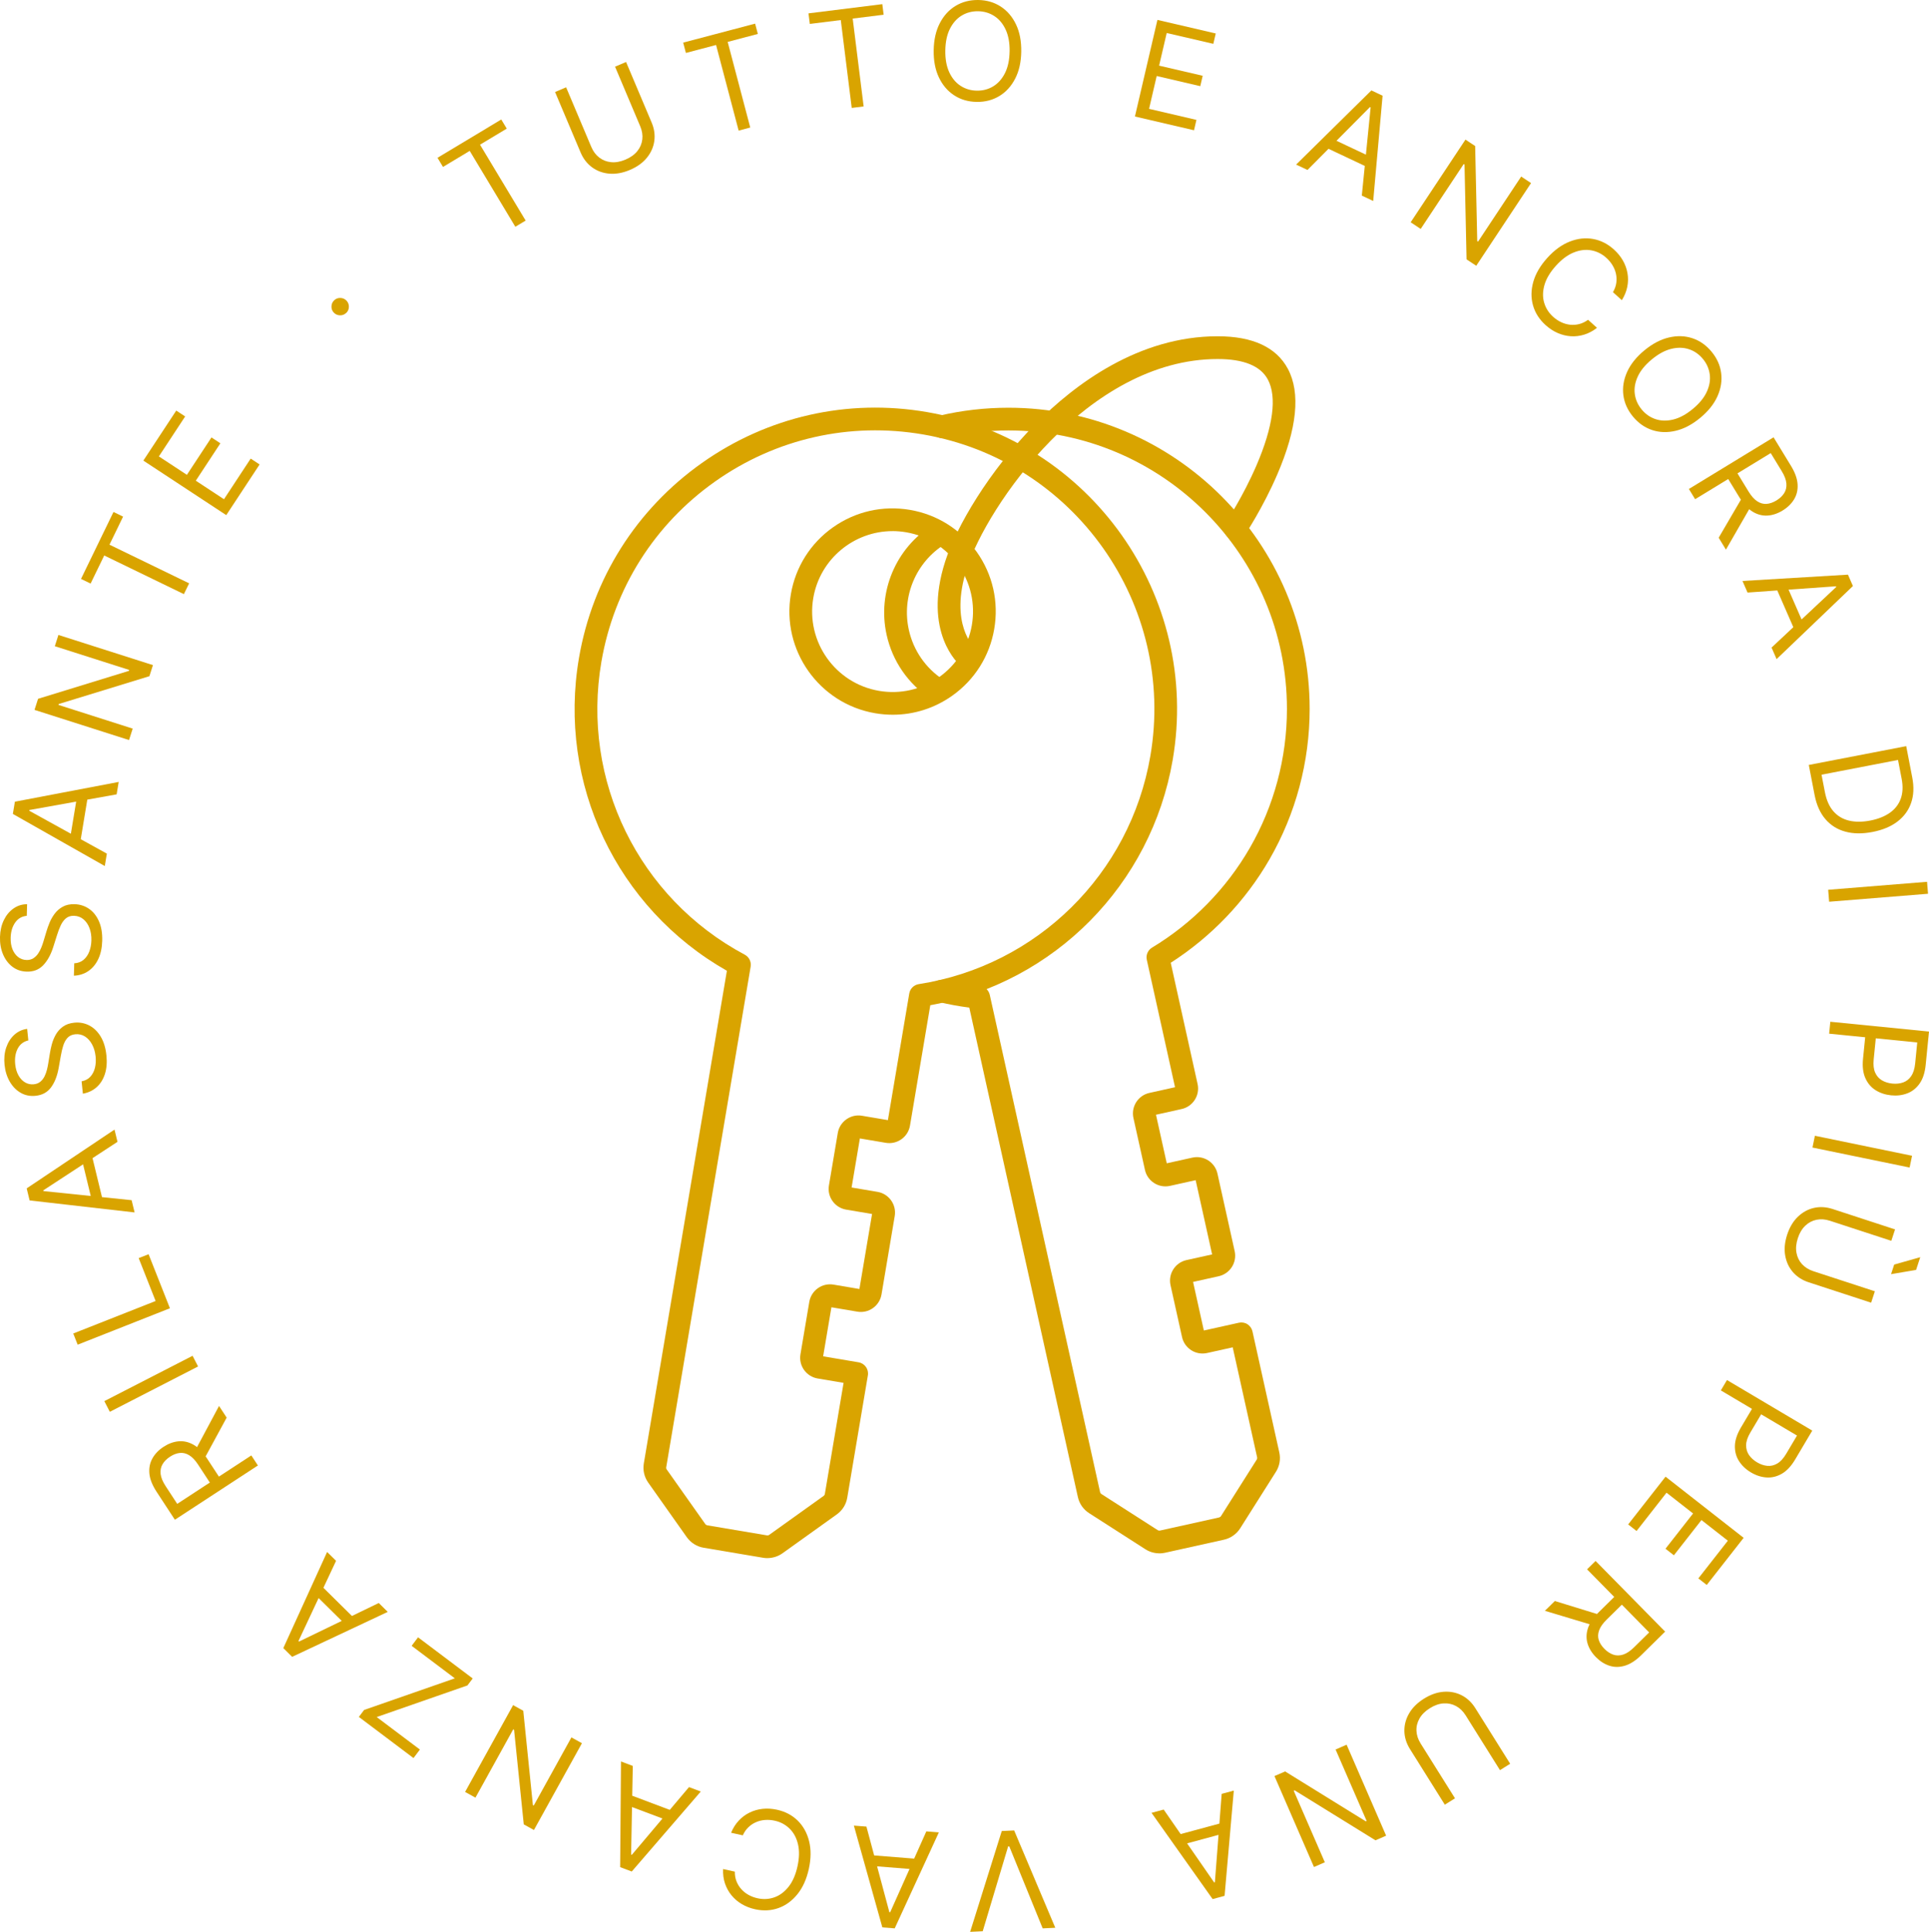 <?xml version="1.0" encoding="UTF-8"?><svg id="Ebene_2" xmlns="http://www.w3.org/2000/svg" viewBox="0 0 816.03 817.28"><defs><style>.cls-1{fill:#d9a400;}</style></defs><g id="Ebene_1-2"><g><g><path class="cls-1" d="M187.4,70.62l-2.32-3.86,26.97-16.21,2.32,3.86-11.31,6.8,19.3,32.1-4.36,2.62-19.3-32.1-11.31,6.8Z"/><path class="cls-1" d="M260.17,28.21l4.68-1.98,10.81,25.59c1.12,2.64,1.49,5.26,1.13,7.85s-1.42,4.96-3.17,7.1-4.14,3.85-7.17,5.13c-3.03,1.28-5.93,1.8-8.68,1.57-2.75-.24-5.19-1.13-7.3-2.68-2.11-1.55-3.73-3.64-4.85-6.28l-10.81-25.59,4.68-1.98,10.65,25.22c.8,1.89,1.92,3.39,3.37,4.5s3.12,1.77,5.02,1.95c1.89,.19,3.92-.18,6.07-1.09,2.15-.91,3.83-2.11,5.02-3.6,1.19-1.49,1.89-3.14,2.1-4.96,.21-1.81-.09-3.67-.89-5.55l-10.65-25.22Z"/><path class="cls-1" d="M290.16,22.39l-1.15-4.36,30.43-8.03,1.15,4.36-12.76,3.37,9.55,36.22-4.91,1.3-9.55-36.22-12.76,3.37Z"/><path class="cls-1" d="M342.58,10.12l-.56-4.47,31.23-3.89,.56,4.47-13.09,1.63,4.63,37.17-5.04,.63-4.63-37.17-13.09,1.63Z"/><path class="cls-1" d="M432.02,21.86c-.07,4.43-.93,8.24-2.58,11.43-1.65,3.2-3.88,5.65-6.7,7.35s-6.01,2.53-9.59,2.47c-3.58-.06-6.75-.98-9.5-2.78-2.76-1.79-4.91-4.31-6.46-7.56s-2.28-7.09-2.21-11.51c.07-4.42,.93-8.24,2.58-11.43,1.65-3.2,3.88-5.65,6.7-7.35S410.27-.05,413.85,0c3.58,.06,6.75,.98,9.5,2.78,2.76,1.79,4.91,4.32,6.46,7.56,1.55,3.25,2.28,7.09,2.21,11.51Zm-4.92-.08c.06-3.63-.5-6.71-1.66-9.23-1.17-2.52-2.77-4.44-4.8-5.75-2.04-1.32-4.32-2-6.86-2.04-2.54-.04-4.85,.56-6.93,1.81-2.08,1.25-3.74,3.12-4.99,5.59s-1.9,5.54-1.96,9.17c-.06,3.63,.5,6.71,1.66,9.23,1.17,2.52,2.77,4.44,4.8,5.75,2.04,1.32,4.32,2,6.86,2.04,2.54,.04,4.85-.56,6.92-1.81s3.74-3.12,4.99-5.6c1.25-2.48,1.9-5.54,1.96-9.17Z"/><path class="cls-1" d="M480.11,49.29l9.52-40.87,24.67,5.74-1.02,4.39-19.72-4.59-3.22,13.81,18.44,4.29-1.02,4.39-18.44-4.29-3.23,13.89,20.04,4.67-1.02,4.39-24.98-5.82Z"/><path class="cls-1" d="M553.12,71.9l-4.82-2.27,31.84-31.38,4.74,2.24-3.97,44.53-4.82-2.27,3.73-37.3-.3-.14-26.41,26.6Zm8.77-13.99l19.42,9.16-1.92,4.08-19.42-9.16,1.92-4.08Z"/><path class="cls-1" d="M647.68,77.46l-23.18,34.98-4.1-2.72-.86-40.1-.34-.23-18.2,27.46-4.24-2.81,23.18-34.98,4.1,2.72,.88,40.21,.34,.23,18.25-27.53,4.17,2.76Z"/><path class="cls-1" d="M686.11,127.01l-3.78-3.4c.75-1.29,1.23-2.59,1.41-3.91,.19-1.32,.14-2.62-.14-3.89-.28-1.27-.77-2.48-1.47-3.62-.7-1.14-1.56-2.18-2.6-3.11-1.89-1.7-4.03-2.76-6.41-3.18-2.39-.42-4.87-.11-7.44,.94s-5.07,2.92-7.5,5.62c-2.43,2.7-4.03,5.38-4.81,8.05-.77,2.67-.83,5.17-.16,7.49,.67,2.33,1.95,4.35,3.83,6.04,1.04,.93,2.16,1.69,3.37,2.26,1.21,.57,2.46,.93,3.76,1.08,1.29,.14,2.59,.05,3.89-.28,1.3-.33,2.54-.93,3.74-1.81l3.78,3.4c-1.72,1.34-3.52,2.3-5.41,2.88s-3.78,.81-5.69,.68c-1.91-.13-3.76-.59-5.56-1.38s-3.48-1.89-5.06-3.31c-2.66-2.39-4.44-5.17-5.34-8.34-.9-3.16-.87-6.48,.1-9.94,.97-3.47,2.94-6.84,5.9-10.13,2.96-3.29,6.11-5.6,9.46-6.92,3.34-1.33,6.64-1.71,9.88-1.14s6.19,2.04,8.85,4.44c1.57,1.42,2.85,2.98,3.82,4.68,.97,1.7,1.62,3.5,1.95,5.38s.3,3.79-.08,5.72c-.38,1.93-1.15,3.83-2.31,5.69Z"/><path class="cls-1" d="M719.21,176.81c-3.42,2.82-6.87,4.63-10.38,5.45s-6.82,.71-9.94-.33c-3.12-1.04-5.82-2.94-8.1-5.7-2.28-2.76-3.63-5.77-4.05-9.04-.42-3.26,.1-6.54,1.57-9.82,1.47-3.28,3.91-6.33,7.33-9.15,3.42-2.82,6.87-4.63,10.38-5.45,3.5-.82,6.82-.71,9.94,.33s5.82,2.94,8.1,5.7c2.28,2.76,3.63,5.77,4.05,9.04,.42,3.26-.1,6.54-1.57,9.82-1.47,3.28-3.91,6.33-7.33,9.15Zm-3.13-3.79c2.8-2.31,4.78-4.73,5.94-7.25s1.58-4.99,1.26-7.39c-.32-2.4-1.28-4.59-2.9-6.54-1.62-1.96-3.57-3.33-5.87-4.09-2.3-.77-4.8-.83-7.49-.17-2.7,.66-5.45,2.14-8.25,4.46-2.8,2.31-4.78,4.73-5.94,7.25-1.16,2.52-1.58,4.99-1.26,7.39,.32,2.4,1.28,4.58,2.9,6.54,1.62,1.96,3.57,3.33,5.87,4.09,2.3,.77,4.8,.83,7.49,.17,2.7-.66,5.45-2.14,8.25-4.46Z"/><path class="cls-1" d="M714.46,206.86l35.82-21.85,7.38,12.1c1.71,2.8,2.63,5.39,2.78,7.76,.15,2.38-.35,4.5-1.48,6.37-1.13,1.87-2.75,3.45-4.86,4.74-2.11,1.29-4.25,2-6.4,2.13-2.16,.13-4.25-.41-6.26-1.63-2.01-1.22-3.87-3.22-5.56-5.99l-5.98-9.8,3.92-2.39,5.89,9.66c1.17,1.91,2.39,3.28,3.66,4.11,1.27,.83,2.59,1.2,3.95,1.1,1.36-.1,2.75-.59,4.19-1.46,1.43-.88,2.52-1.91,3.27-3.1,.75-1.19,1.05-2.55,.92-4.09s-.79-3.27-1.97-5.21l-4.65-7.63-31.98,19.51-2.65-4.34Zm26.38,7.04l-10.71,18.63-3.07-5.04,10.8-18.49,2.99,4.9Z"/><path class="cls-1" d="M739.26,250.66l-2.13-4.88,44.62-2.67,2.1,4.81-32.29,30.92-2.13-4.88,27.35-25.63-.13-.3-37.39,2.65Zm15.81-4.76l8.59,19.68-4.13,1.8-8.59-19.68,4.13-1.8Z"/><path class="cls-1" d="M767.63,336.32l-2.45-12.71,41.21-7.95,2.56,13.28c.77,4,.61,7.58-.49,10.74-1.09,3.16-3.03,5.79-5.8,7.9-2.77,2.11-6.29,3.57-10.56,4.39-4.29,.83-8.13,.78-11.52-.16-3.39-.93-6.19-2.7-8.41-5.31-2.22-2.6-3.73-6-4.54-10.18Zm2.94-8.58l1.43,7.4c.66,3.41,1.86,6.1,3.6,8.09,1.75,1.99,3.94,3.3,6.58,3.93,2.64,.63,5.64,.62,8.99-.02,3.33-.64,6.09-1.74,8.29-3.29,2.2-1.55,3.74-3.53,4.61-5.94s1.01-5.22,.39-8.44l-1.54-7.97-32.35,6.24Z"/><path class="cls-1" d="M815.62,378.11l-41.83,3.37-.41-5.06,41.83-3.37,.41,5.06Z"/><path class="cls-1" d="M774.27,432.25l41.76,4.15-1.4,14.11c-.33,3.28-1.18,5.9-2.56,7.87-1.38,1.97-3.12,3.36-5.22,4.16-2.1,.81-4.38,1.09-6.84,.84-2.46-.25-4.65-.97-6.56-2.17-1.91-1.2-3.36-2.9-4.34-5.1-.98-2.2-1.31-4.92-.99-8.17l1.01-10.11,4.49,.45-.99,9.95c-.22,2.24-.01,4.08,.62,5.52,.64,1.44,1.59,2.53,2.86,3.28s2.73,1.21,4.4,1.38c1.67,.17,3.2,0,4.58-.48,1.38-.49,2.52-1.38,3.41-2.68,.89-1.3,1.45-3.08,1.68-5.35l.88-8.89-37.27-3.71,.5-5.06Z"/><path class="cls-1" d="M807.84,493.93l-41.1-8.46,1.02-4.98,41.1,8.46-1.03,4.98Z"/><path class="cls-1" d="M793.13,546.28l-1.58,4.83-26.41-8.63c-2.73-.89-4.95-2.33-6.67-4.3-1.72-1.98-2.81-4.33-3.28-7.05-.47-2.72-.19-5.65,.83-8.78,1.02-3.13,2.53-5.66,4.51-7.58,1.99-1.92,4.26-3.18,6.81-3.76,2.55-.58,5.19-.43,7.92,.46l26.41,8.63-1.58,4.83-26.02-8.5c-1.95-.64-3.82-.77-5.61-.41-1.79,.36-3.38,1.2-4.76,2.51-1.38,1.31-2.44,3.07-3.16,5.29s-.92,4.27-.58,6.15c.34,1.88,1.13,3.49,2.36,4.84,1.24,1.34,2.83,2.33,4.77,2.97l26.02,8.5Zm8.18-11.3l11.02-3.12-1.76,5.38-10.59,1.8,1.32-4.05Z"/><path class="cls-1" d="M730.55,583.82l36.1,21.4-7.23,12.2c-1.68,2.83-3.56,4.85-5.65,6.05s-4.25,1.72-6.49,1.57c-2.24-.15-4.43-.86-6.55-2.12-2.13-1.26-3.8-2.84-5.03-4.73-1.23-1.89-1.82-4.05-1.78-6.45,.04-2.41,.89-5.01,2.55-7.82l5.18-8.74,3.88,2.3-5.1,8.6c-1.15,1.94-1.74,3.69-1.76,5.27-.03,1.57,.38,2.96,1.2,4.18,.83,1.21,1.97,2.25,3.41,3.11s2.9,1.36,4.35,1.5c1.46,.14,2.86-.19,4.22-.99,1.36-.8,2.62-2.18,3.78-4.14l4.56-7.69-32.22-19.1,2.59-4.37Z"/><path class="cls-1" d="M704.58,624.71l33.04,25.87-15.61,19.94-3.55-2.78,12.48-15.94-11.16-8.74-11.67,14.91-3.55-2.78,11.67-14.91-11.23-8.79-12.68,16.2-3.55-2.78,15.82-20.2Z"/><path class="cls-1" d="M674.12,687.64l-20.58-6.19,4.21-4.14,20.47,6.3-4.09,4.03Zm.85-27.29l29.44,29.91-10.11,9.95c-2.34,2.3-4.64,3.79-6.92,4.47s-4.46,.69-6.54,.01c-2.08-.67-3.99-1.89-5.72-3.65s-2.91-3.68-3.53-5.75-.57-4.23,.16-6.47c.73-2.24,2.25-4.5,4.57-6.78l8.18-8.05,3.22,3.27-8.06,7.93c-1.6,1.57-2.65,3.07-3.17,4.5-.52,1.43-.58,2.79-.17,4.09,.41,1.3,1.2,2.54,2.38,3.74s2.43,2.02,3.76,2.48c1.33,.46,2.73,.44,4.2-.03,1.47-.48,3.01-1.51,4.62-3.1l6.37-6.27-26.27-26.69,3.62-3.56Z"/><path class="cls-1" d="M615.52,760.78l-4.31,2.7-14.75-23.54c-1.52-2.43-2.31-4.96-2.36-7.57-.05-2.62,.61-5.12,2-7.52,1.39-2.39,3.47-4.46,6.26-6.21s5.56-2.72,8.32-2.93c2.76-.2,5.3,.29,7.64,1.48,2.33,1.19,4.26,3,5.78,5.43l14.75,23.54-4.31,2.7-14.54-23.2c-1.09-1.74-2.44-3.04-4.05-3.91-1.61-.87-3.36-1.25-5.26-1.13-1.9,.12-3.84,.8-5.82,2.04-1.98,1.24-3.44,2.69-4.38,4.35s-1.37,3.41-1.28,5.23c.09,1.82,.67,3.6,1.76,5.34l14.54,23.2Z"/><path class="cls-1" d="M555.86,789.86l-16.72-38.49,4.51-1.96,34.1,21.1,.38-.16-13.13-30.22,4.66-2.03,16.72,38.49-4.51,1.96-34.21-21.15-.38,.16,13.17,30.29-4.59,1.99Z"/><path class="cls-1" d="M516.8,758.9l5.14-1.39-3.9,44.53-5.06,1.37-25.84-36.48,5.14-1.39,21.34,30.82,.32-.09,2.87-37.38Zm2.39,16.34l-20.73,5.61-1.18-4.35,20.73-5.61,1.18,4.35Z"/><path class="cls-1" d="M441.09,815.81l-14.13-34.69-.49,.02-10.75,35.88-5.32,.25,13.38-42.65,5.24-.25,17.4,41.18-5.32,.25Z"/><path class="cls-1" d="M391.86,774.77l5.31,.42-18.68,40.61-5.23-.42-12.04-43.05,5.31,.42,9.71,36.21,.33,.03,15.3-34.22Zm-3.26,16.19l-21.41-1.7,.36-4.49,21.41,1.7-.36,4.49Z"/><path class="cls-1" d="M305.9,790.71l4.96,1.09c-.02,1.49,.21,2.86,.7,4.1,.49,1.24,1.17,2.34,2.04,3.31,.87,.97,1.89,1.78,3.06,2.43,1.17,.65,2.44,1.12,3.8,1.42,2.48,.55,4.86,.41,7.15-.4,2.28-.81,4.28-2.31,6-4.49s2.97-5.05,3.75-8.6c.78-3.55,.85-6.67,.21-9.38s-1.83-4.9-3.56-6.59c-1.73-1.7-3.84-2.82-6.32-3.36-1.36-.3-2.71-.4-4.05-.3-1.34,.1-2.6,.4-3.8,.92-1.2,.51-2.28,1.23-3.25,2.16-.97,.93-1.75,2.07-2.36,3.42l-4.96-1.09c.83-2.01,1.93-3.74,3.28-5.17,1.35-1.44,2.89-2.57,4.61-3.4,1.72-.83,3.56-1.35,5.51-1.55s3.96-.07,6.03,.38c3.5,.77,6.42,2.31,8.76,4.61s3.95,5.21,4.82,8.7c.87,3.49,.83,7.4-.12,11.72-.95,4.32-2.55,7.89-4.81,10.69s-4.93,4.76-8.03,5.87c-3.1,1.11-6.39,1.28-9.89,.51-2.07-.46-3.95-1.18-5.63-2.18-1.69-1-3.14-2.24-4.35-3.72-1.21-1.48-2.13-3.15-2.76-5.01s-.89-3.89-.8-6.08Z"/><path class="cls-1" d="M291.46,756.03l4.99,1.88-29.2,33.84-4.91-1.85,.36-44.7,4.99,1.88-.71,37.48,.31,.12,24.18-28.64Zm-7.62,14.65l-20.1-7.57,1.59-4.22,20.1,7.57-1.59,4.22Z"/><path class="cls-1" d="M196.75,758.08l20.31-36.72,4.3,2.38,4.07,39.9,.36,.2,15.94-28.83,4.45,2.46-20.31,36.72-4.3-2.38-4.1-40.01-.36-.2-15.98,28.9-4.38-2.42Z"/><path class="cls-1" d="M199.96,710.08l-2.22,2.95-38.38,13.37,18.27,13.75-2.71,3.6-23.11-17.4,2.22-2.95,38.38-13.37-18.27-13.76,2.71-3.6,23.11,17.4Z"/><path class="cls-1" d="M160.24,678.16l3.79,3.75-40.45,19.02-3.73-3.69,18.53-40.68,3.79,3.74-15.91,33.94,.23,.23,33.75-16.32Zm-12.92,10.28l-15.28-15.09,3.17-3.21,15.28,15.09-3.17,3.21Z"/><path class="cls-1" d="M109.11,619.97l-35.13,22.96-7.76-11.87c-1.79-2.74-2.8-5.3-3.02-7.67s.21-4.51,1.28-6.42c1.07-1.91,2.64-3.54,4.71-4.89,2.07-1.35,4.18-2.13,6.33-2.33,2.15-.2,4.26,.28,6.31,1.43,2.05,1.16,3.97,3.09,5.75,5.82l6.28,9.6-3.84,2.51-6.19-9.47c-1.23-1.88-2.49-3.21-3.79-4-1.3-.79-2.63-1.12-3.98-.97-1.35,.14-2.73,.67-4.14,1.59-1.41,.92-2.46,1.98-3.17,3.2-.71,1.21-.97,2.59-.8,4.12,.18,1.53,.89,3.25,2.13,5.15l4.89,7.48,31.35-20.49,2.78,4.25Zm-26.58-6.22l10.13-18.96,3.23,4.94-10.22,18.82-3.14-4.8Z"/><path class="cls-1" d="M44.14,592.75l37.33-19.18,2.32,4.52-37.33,19.18-2.32-4.52Z"/><path class="cls-1" d="M71.89,553.46l-39.03,15.41-1.87-4.73,34.84-13.75-7.16-18.14,4.19-1.65,9.03,22.87Z"/><path class="cls-1" d="M55.68,507.74l1.26,5.18-44.41-5.08-1.24-5.1,37.15-24.87,1.26,5.18-31.37,20.52,.08,.32,37.29,3.85Zm-16.39,1.95l-5.06-20.87,4.38-1.06,5.06,20.87-4.38,1.06Z"/><path class="cls-1" d="M12,440.15c-2.04,.46-3.54,1.61-4.51,3.47-.96,1.86-1.31,4.05-1.06,6.58,.19,1.85,.65,3.43,1.39,4.75,.74,1.32,1.67,2.31,2.8,2.97,1.12,.66,2.35,.92,3.68,.79,1.12-.12,2.04-.48,2.78-1.1,.74-.62,1.33-1.38,1.77-2.27,.44-.9,.77-1.82,1.01-2.78,.24-.96,.42-1.83,.54-2.63l.71-4.36c.17-1.12,.44-2.37,.81-3.76,.37-1.39,.92-2.74,1.65-4.06,.74-1.32,1.74-2.45,3-3.39,1.26-.94,2.87-1.51,4.83-1.71,2.26-.23,4.35,.15,6.3,1.14s3.56,2.55,4.87,4.69c1.3,2.14,2.12,4.81,2.45,8.02,.31,2.99,.09,5.62-.65,7.9-.74,2.28-1.91,4.13-3.51,5.55-1.6,1.42-3.53,2.33-5.8,2.73l-.54-5.22c1.56-.3,2.81-.96,3.74-2,.93-1.04,1.57-2.3,1.92-3.78,.35-1.48,.44-3.06,.27-4.71-.2-1.93-.69-3.63-1.48-5.1-.79-1.47-1.8-2.6-3.02-3.38-1.23-.78-2.6-1.09-4.12-.94-1.39,.14-2.47,.64-3.26,1.51-.79,.86-1.39,1.96-1.81,3.28-.41,1.32-.75,2.73-1.01,4.24l-.94,5.29c-.6,3.36-1.68,6.08-3.22,8.16-1.54,2.08-3.72,3.27-6.54,3.55-2.34,.24-4.44-.19-6.32-1.28-1.88-1.09-3.41-2.66-4.6-4.72-1.19-2.05-1.92-4.41-2.2-7.08-.28-2.69-.04-5.13,.7-7.32,.74-2.19,1.88-3.99,3.41-5.39,1.53-1.4,3.35-2.24,5.45-2.53l.5,4.89Z"/><path class="cls-1" d="M11.34,387.44c-2.08,.19-3.72,1.14-4.92,2.85-1.2,1.71-1.83,3.84-1.91,6.38-.05,1.86,.2,3.49,.76,4.89,.56,1.4,1.36,2.51,2.38,3.31,1.03,.8,2.21,1.22,3.55,1.26,1.12,.03,2.09-.21,2.9-.73,.81-.52,1.5-1.19,2.05-2.02,.55-.83,1.01-1.71,1.37-2.63s.66-1.76,.88-2.54l1.27-4.23c.32-1.08,.75-2.29,1.29-3.62s1.27-2.6,2.17-3.81c.9-1.21,2.04-2.2,3.42-2.96,1.38-.77,3.05-1.12,5.01-1.07,2.27,.07,4.3,.72,6.09,1.95,1.8,1.23,3.2,3,4.21,5.29s1.47,5.05,1.38,8.27c-.09,3-.65,5.59-1.68,7.75-1.03,2.16-2.43,3.84-4.2,5.04-1.77,1.2-3.8,1.85-6.1,1.95l.15-5.24c1.59-.09,2.91-.59,3.97-1.5,1.06-.91,1.86-2.07,2.4-3.5,.54-1.43,.83-2.97,.88-4.64,.06-1.94-.21-3.69-.8-5.25s-1.44-2.81-2.56-3.74-2.44-1.42-3.97-1.47c-1.39-.04-2.54,.32-3.43,1.07-.9,.75-1.64,1.76-2.22,3.01-.58,1.25-1.1,2.61-1.55,4.08l-1.62,5.12c-1.04,3.25-2.46,5.81-4.26,7.67-1.8,1.86-4.12,2.75-6.94,2.67-2.35-.07-4.38-.77-6.1-2.09-1.72-1.33-3.03-3.09-3.95-5.28-.91-2.19-1.33-4.63-1.26-7.3,.08-2.7,.63-5.09,1.65-7.17,1.02-2.08,2.39-3.71,4.09-4.89,1.7-1.19,3.61-1.79,5.73-1.79l-.14,4.92Z"/><path class="cls-1" d="M45.2,361.12l-.87,5.26-38.89-22.04,.86-5.18,43.91-8.36-.87,5.26-36.9,6.62-.05,.32,32.81,18.13Zm-15.85-4.61l3.5-21.19,4.45,.73-3.5,21.19-4.45-.74Z"/><path class="cls-1" d="M24.72,268.62l39.98,12.76-1.5,4.69-38.34,11.76-.12,.39,31.39,10.02-1.55,4.84-39.98-12.76,1.5-4.69,38.44-11.82,.12-.39-31.47-10.04,1.52-4.76Z"/><path class="cls-1" d="M38.33,246.88l-4.06-1.97,13.74-28.32,4.06,1.97-5.76,11.87,33.7,16.35-2.22,4.57-33.7-16.35-5.76,11.87Z"/><path class="cls-1" d="M95.7,217.92l-35.06-23.06,13.92-21.16,3.77,2.48-11.12,16.91,11.85,7.79,10.4-15.82,3.77,2.48-10.4,15.82,11.92,7.84,11.3-17.19,3.77,2.48-14.1,21.43Z"/><path class="cls-1" d="M146.43,132.4c-.73,.7-1.61,1.03-2.63,1-1.02-.03-1.88-.41-2.58-1.14-.7-.73-1.03-1.61-1-2.63s.41-1.88,1.14-2.58c.73-.7,1.61-1.03,2.64-1s1.88,.41,2.58,1.14c.46,.49,.76,1.05,.91,1.68,.14,.64,.13,1.27-.04,1.89-.17,.62-.5,1.17-1,1.64Z"/></g><g><g id="path135"><path class="cls-1" d="M324.63,659.17c-.6,0-1.2-.05-1.79-.15l-25.2-4.25c-2.85-.48-5.44-2.11-7.11-4.47l-16.31-23.08c-1.68-2.37-2.34-5.26-1.86-8.13,0,0,0,0,0,0l35.14-208.4c-46.62-26.49-71.7-79.23-62.57-132.37,5.76-33.54,24.25-62.83,52.04-82.48,27.8-19.64,61.58-27.29,95.12-21.52,69.25,11.9,115.9,77.92,104,147.16-9.08,52.86-50.07,94.16-102.54,103.78l-8.59,50.92c-.81,4.84-5.41,8.11-10.25,7.29l-10.95-1.85-3.5,20.75,10.95,1.85c4.84,.82,8.11,5.41,7.29,10.25l-5.59,33.14c-.39,2.34-1.68,4.39-3.61,5.77-1.94,1.38-4.3,1.92-6.63,1.52l-10.95-1.85-3.5,20.75,14.98,2.53c2.62,.44,4.38,2.92,3.94,5.54l-8.72,51.72c-.48,2.87-2.05,5.38-4.42,7.08l-22.98,16.45c-1.86,1.33-4.12,2.04-6.39,2.04Zm-42.8-38.49h0c-.06,.35,.02,.71,.22,.99l16.31,23.08c.2,.29,.52,.48,.86,.54l25.21,4.25c.35,.06,.71-.03,.99-.23l22.98-16.45c.29-.21,.48-.51,.54-.86l7.92-46.98-10.95-1.85c-2.34-.39-4.39-1.68-5.77-3.61-1.38-1.94-1.92-4.29-1.52-6.64l3.74-22.17c.82-4.83,5.41-8.11,10.25-7.29l10.95,1.85,5.35-31.73-10.95-1.85c-2.34-.39-4.39-1.68-5.77-3.61-1.38-1.94-1.92-4.29-1.52-6.64l3.74-22.17c.39-2.34,1.68-4.39,3.62-5.77s4.29-1.92,6.63-1.52l10.95,1.85,9.04-53.58c.34-2.04,1.96-3.63,4-3.95,50.02-7.78,89.4-46.56,97.98-96.49,11-64.02-32.14-125.06-96.16-136.06-31.01-5.33-62.25,1.74-87.95,19.9-25.7,18.16-42.79,45.24-48.11,76.26-8.63,50.19,15.75,100,60.66,123.94,1.82,.97,2.82,3,2.48,5.04l-35.71,211.76Z"/></g><g id="path147"><path class="cls-1" d="M396.31,296.35c-.91,0-1.82-.26-2.64-.79-9.53-6.27-16.13-15.86-18.6-27-4.01-18.09,3.87-36.8,19.62-46.56,2.26-1.4,5.22-.7,6.62,1.55,1.4,2.26,.7,5.22-1.55,6.62-12.28,7.61-18.42,22.2-15.29,36.3,1.93,8.68,7.08,16.16,14.51,21.05,2.22,1.46,2.83,4.44,1.37,6.66-.92,1.4-2.46,2.16-4.02,2.16Z"/></g><g id="path163"><path class="cls-1" d="M377.68,302.37c-2.48,0-4.99-.21-7.49-.64-23.71-4.08-39.69-26.68-35.62-50.4,1.97-11.49,8.3-21.52,17.82-28.25,9.52-6.73,21.09-9.34,32.58-7.37h0c11.49,1.97,21.52,8.3,28.25,17.82,6.73,9.52,9.35,21.09,7.37,32.58-1.97,11.49-8.3,21.52-17.82,28.25-7.45,5.26-16.16,8.01-25.09,8.01Zm-.11-77.68c-16.26,0-30.68,11.72-33.52,28.27-3.18,18.49,9.28,36.12,27.77,39.3,8.96,1.54,17.98-.5,25.4-5.75s12.36-13.07,13.9-22.03c1.54-8.96-.5-17.98-5.75-25.4s-13.07-12.36-22.03-13.9c-1.94-.33-3.88-.5-5.78-.5Z"/></g><g id="path167"><path class="cls-1" d="M409.41,282.72c-1.1,0-2.21-.38-3.12-1.14-.66-.56-16.15-14.02-6.42-44.13,4.66-14.44,18.28-38,38.17-58.1,16.75-16.92,43.72-37.09,77.06-37.09,14.82,0,24.81,4.63,29.7,13.75,5.45,10.18,3.93,25.26-4.52,44.83-6.01,13.92-13.35,24.99-13.65,25.46-1.47,2.21-4.45,2.81-6.66,1.34-2.21-1.47-2.81-4.45-1.34-6.66,.07-.11,7.22-10.92,12.89-24.07,7.09-16.45,8.75-29.02,4.82-36.35-3.08-5.76-10.22-8.67-21.22-8.67-55.2,0-97.67,62.48-106.08,88.53-7.63,23.62,3.05,33.46,3.51,33.86,2.03,1.71,2.27,4.72,.56,6.75-.95,1.12-2.3,1.7-3.67,1.7Z"/></g><path class="cls-1" d="M490.46,657.14c-2.08,0-4.16-.59-5.93-1.73l-23.79-15.26c-2.45-1.57-4.14-4-4.77-6.84l-45.93-207.04c-4.25-.55-8.48-1.32-12.63-2.29-2.58-.61-4.19-3.19-3.58-5.78,.61-2.58,3.19-4.19,5.78-3.58,4.88,1.14,9.88,1.98,14.88,2.49,2.06,.21,3.76,1.72,4.21,3.74l46.67,210.38c.08,.34,.29,.64,.58,.83l23.79,15.26c.29,.19,.66,.25,1,.18l24.95-5.53c.34-.08,.64-.29,.83-.58l15.11-23.89c.18-.29,.25-.66,.17-1l-10.32-46.51-10.84,2.41c-2.32,.51-4.7,.09-6.7-1.18-2-1.28-3.39-3.26-3.9-5.58l-4.87-21.95c-1.06-4.79,1.97-9.55,6.76-10.61l10.84-2.4-6.97-31.41-10.84,2.41c-2.32,.51-4.7,.1-6.71-1.18-2-1.28-3.39-3.26-3.9-5.58l-4.87-21.95c-.51-2.32-.09-4.7,1.18-6.71,1.28-2,3.26-3.39,5.58-3.9l10.84-2.41-11.94-53.9c-.45-2.02,.44-4.09,2.21-5.16,17.09-10.3,31.39-24.88,41.36-42.16,10.27-17.8,15.71-38.14,15.71-58.81,0-64.97-52.85-117.82-117.82-117.82-9.12,0-18.2,1.04-27,3.11-2.59,.61-5.17-1-5.78-3.58-.61-2.58,1-5.17,3.58-5.78,9.51-2.23,19.33-3.36,29.19-3.36,70.27,0,127.44,57.17,127.44,127.44,0,22.36-5.88,44.36-16.99,63.62-10.2,17.68-24.6,32.74-41.78,43.75l11.36,51.28c.51,2.32,.09,4.7-1.18,6.7-1.28,2-3.26,3.39-5.58,3.9l-10.84,2.41,4.56,20.54,10.84-2.4c4.79-1.06,9.55,1.97,10.61,6.76l7.28,32.81c1.06,4.79-1.97,9.54-6.75,10.61l-10.85,2.41,4.56,20.55,14.83-3.29c1.24-.27,2.55-.05,3.62,.64s1.83,1.77,2.11,3.01l11.36,51.21c.63,2.84,.12,5.76-1.43,8.21l-15.11,23.89c-1.54,2.44-4.05,4.2-6.87,4.83l-24.95,5.53c-.77,.17-1.56,.26-2.35,.26Z"/></g></g></g></svg>